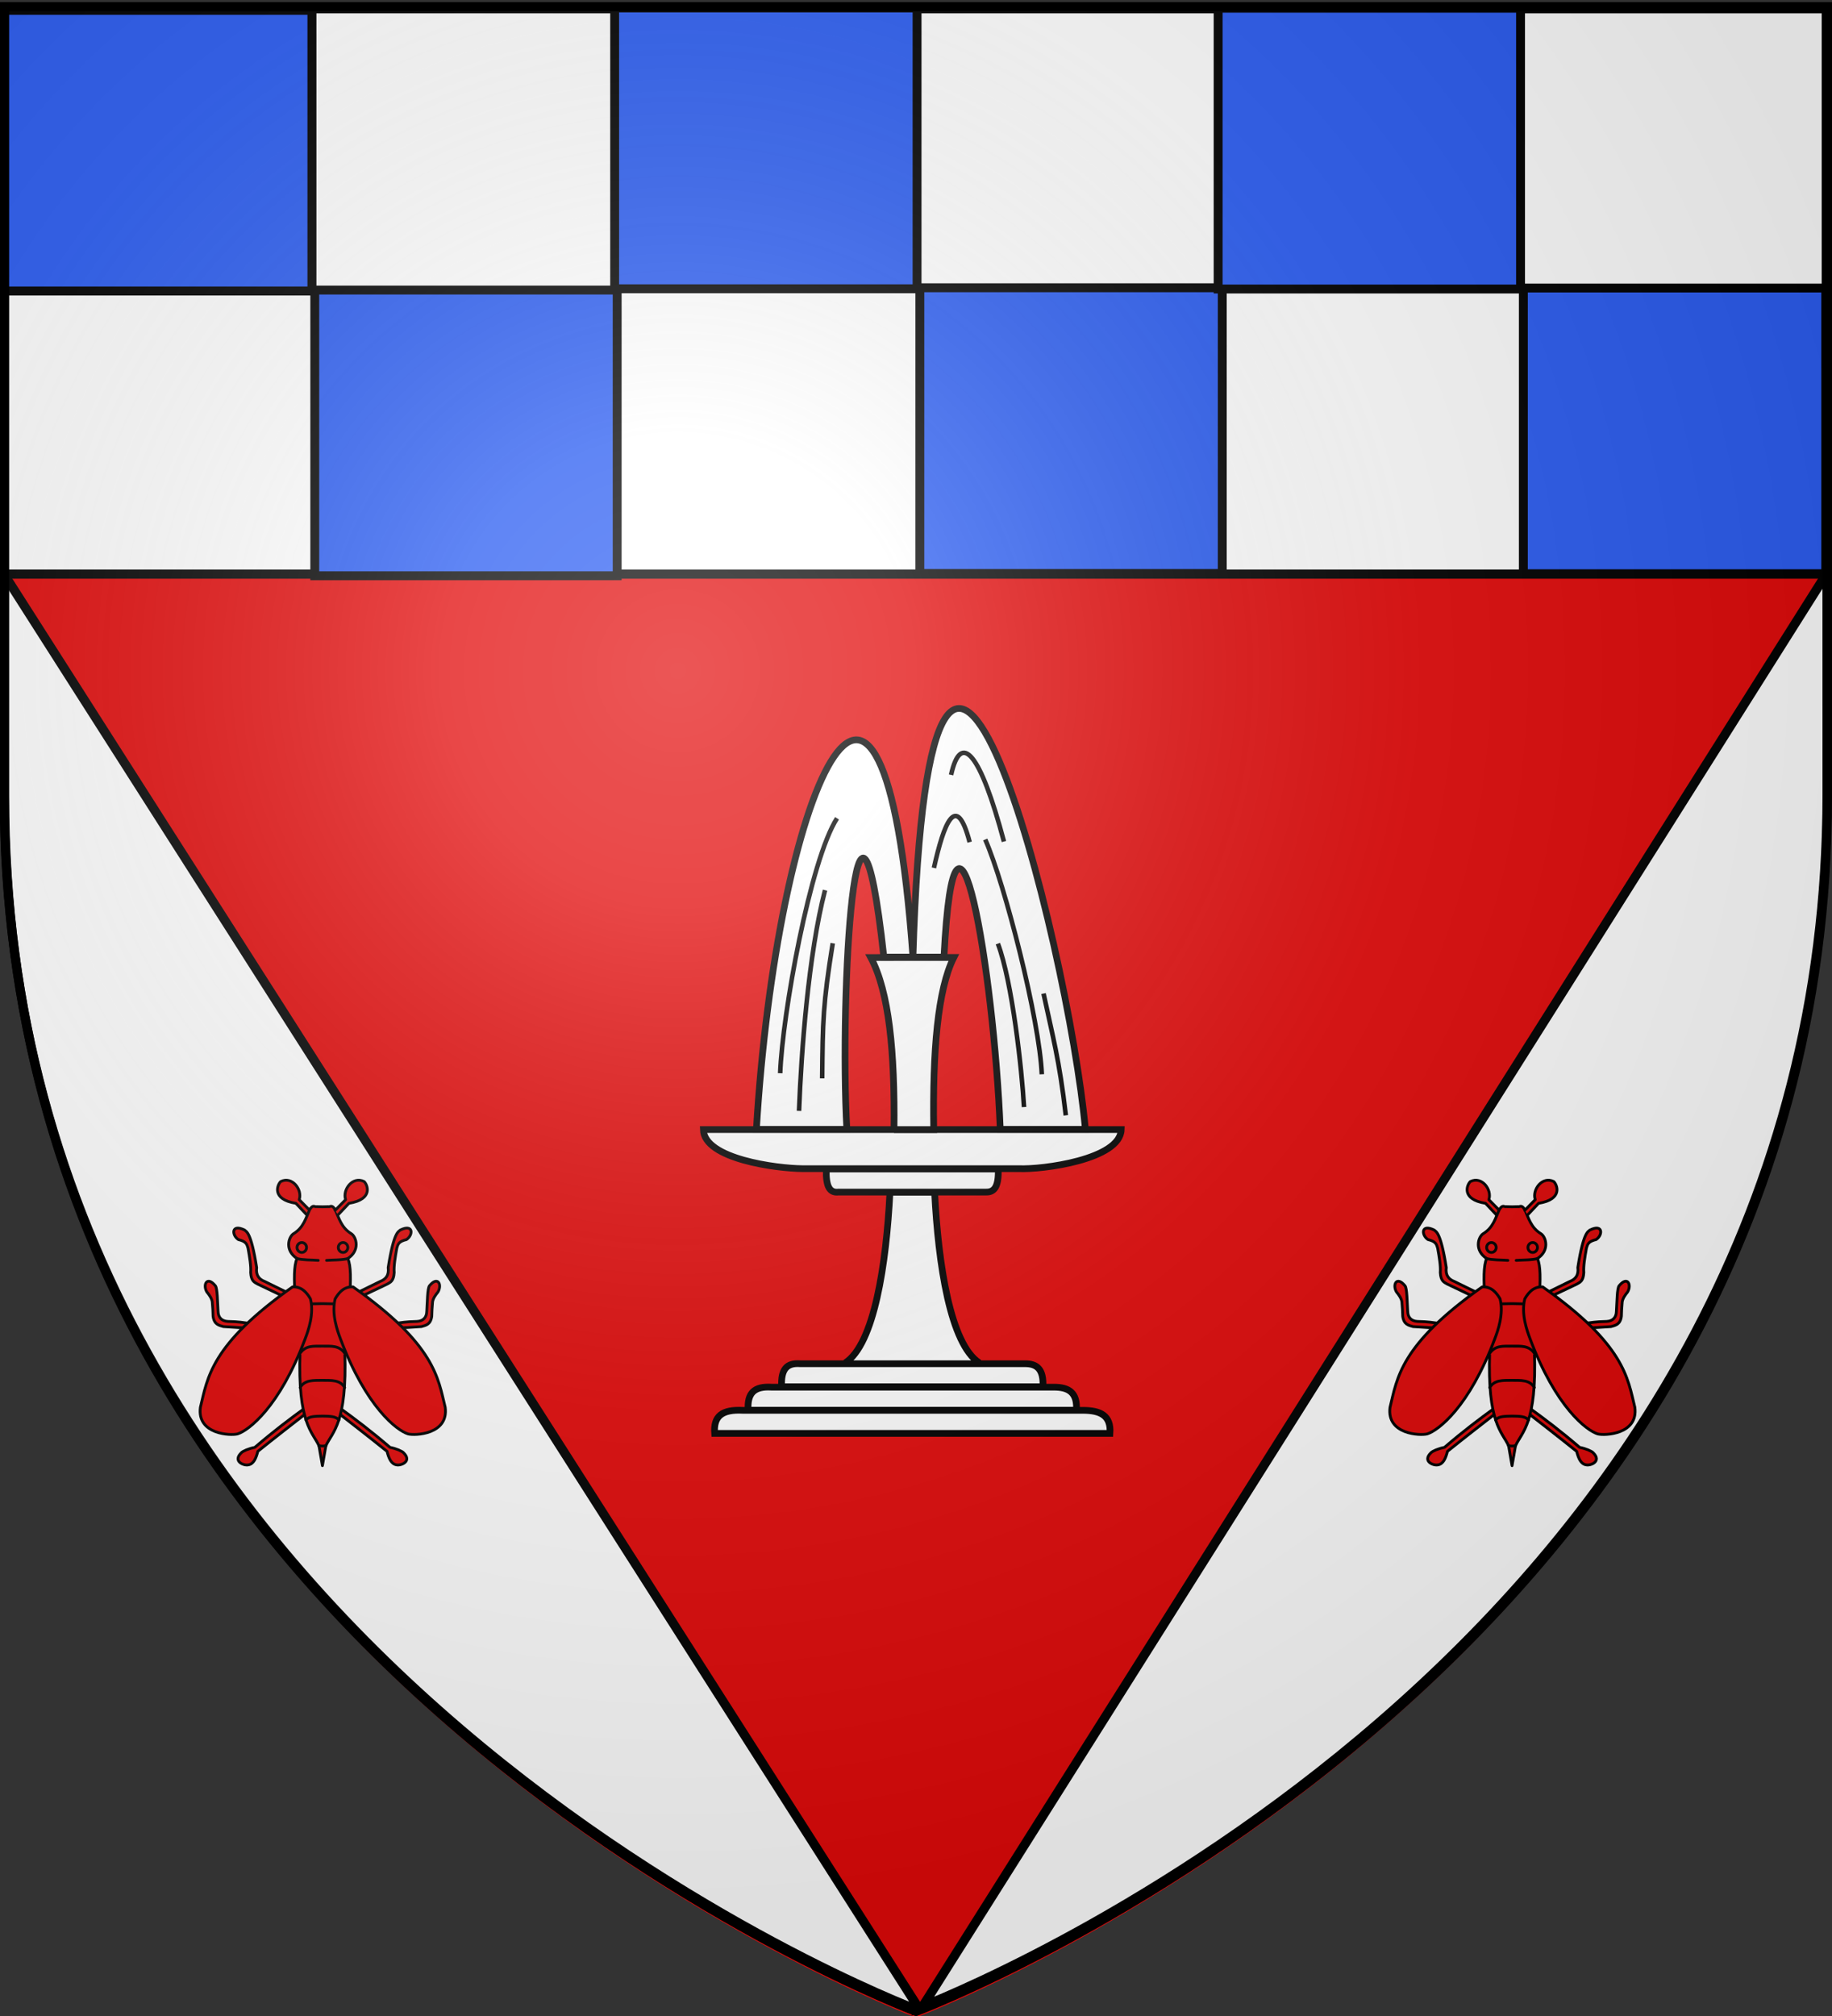 <svg xmlns="http://www.w3.org/2000/svg" xmlns:xlink="http://www.w3.org/1999/xlink" width="600" height="660" version="1.0"><rect width="100%" height="100%" fill="#333333" stroke="none"/><defs><radialGradient xlink:href="#a" id="b" cx="221.445" cy="226.331" r="300" fx="221.445" fy="226.331" gradientTransform="matrix(1.353 0 0 1.349 -77.63 -85.747)" gradientUnits="userSpaceOnUse"/><linearGradient id="a"><stop offset="0" style="stop-color:white;stop-opacity:.314"/><stop offset=".19" style="stop-color:white;stop-opacity:.251"/><stop offset=".6" style="stop-color:#6b6b6b;stop-opacity:.125"/><stop offset="1" style="stop-color:black;stop-opacity:.125"/></linearGradient></defs><g style="display:inline"><path d="M300 660.5s298.5-112.32 298.5-397.772V4.176H1.5v258.552C1.5 548.18 300 660.5 300 660.5z" style="opacity:1;fill:#e20909;fill-opacity:1;fill-rule:evenodd;stroke:none;stroke-width:1px;stroke-linecap:butt;stroke-linejoin:miter;stroke-opacity:1"/><g style="display:inline"><path d="M598.5 2.656v-.812m-597 0v258.531C1.5 545.827 300 658.156 300 658.156l.969-.375L1.426 188.333m596.808 0L302.281 657.25C325.58 647.988 598.5 533.674 598.5 260.375c0-280.897-.266-72.802-.266-72.042z" style="fill:#fff;fill-opacity:1;fill-rule:evenodd;stroke:#000;stroke-width:3;stroke-linecap:butt;stroke-linejoin:miter;stroke-miterlimit:4;stroke-dasharray:none;stroke-opacity:1" transform="translate(-.112 -.384)"/></g><path d="M1.313 2.866h596.809v185.082H1.313V49.137Z" style="fill:#fff;fill-opacity:1;fill-rule:evenodd;stroke:#000;stroke-width:3;stroke-linecap:round;stroke-linejoin:round;stroke-miterlimit:4;stroke-dashoffset:0;stroke-opacity:1"/><path d="M103.09 94.961h99.044v93.534H103.09z" style="fill:#2b5df2;fill-opacity:1;stroke:#000;stroke-width:2.91;stroke-miterlimit:4;stroke-dasharray:none;stroke-opacity:1"/><path d="M1.232 3.383h100.931v91.892H1.233V3.383z" style="fill:#2b5df2;fill-opacity:1;stroke:#000;stroke-width:2.937;stroke-miterlimit:4;stroke-dasharray:none;stroke-opacity:1;display:inline"/><path d="M301.262 94.21h99.043v93.533h-99.043z" style="display:inline;fill:#2b5df2;fill-opacity:1;stroke:#000;stroke-width:2.91;stroke-miterlimit:4;stroke-dasharray:none;stroke-opacity:1"/><path d="M201.305 2.618h99.043v91.92h-99.043V2.617z" style="fill:#2b5df2;fill-opacity:1;stroke:#000;stroke-width:2.91;stroke-miterlimit:4;stroke-dasharray:none;stroke-opacity:1;display:inline"/><path d="M498.912 94.289h99.043v93.533h-99.043z" style="display:inline;fill:#2b5df2;fill-opacity:1;stroke:#000;stroke-width:2.91;stroke-miterlimit:4;stroke-dasharray:none;stroke-opacity:1"/><path d="M398.955 2.697h99.043v91.919h-99.043V2.696z" style="fill:#2b5df2;fill-opacity:1;stroke:#000;stroke-width:2.91;stroke-miterlimit:4;stroke-dasharray:none;stroke-opacity:1;display:inline"/><path d="M234.053 469.265H363.52c.401-5.767-2.98-7.568-8.952-7.548H243.303c-6.825-.355-9.672 1.886-9.25 7.548zm10.971-7.584h107.523c.334-5.767-2.474-7.568-7.434-7.548h-92.407c-5.668-.355-8.033 1.886-7.682 7.548zm75.714-15.516c-9.49-6.086-13.455-32.336-14.637-55.833h-14.637c-1.183 23.497-5.148 49.747-14.638 55.833m-20.83 7.836h85.579c.265-5.766-1.97-7.568-5.918-7.547H262.11c-4.51-.355-6.393 1.885-6.114 7.547zm14.627-71.288h56.322c.175 5.767-1.296 7.568-3.894 7.547h-48.404c-2.969.355-4.208-1.885-4.024-7.547zm-40.27-12.91h136.858c-.288 9.853-25.998 13.16-33.52 12.793h-70.989c-8.232-.081-32.068-3.112-32.349-12.793z" style="fill:#fff;fill-opacity:1;fill-rule:evenodd;stroke:#000;stroke-width:2.196;stroke-linecap:butt;stroke-linejoin:miter;stroke-miterlimit:4;stroke-opacity:1"/><path d="M292.805 369.796c.27-25.439-1.622-45.084-7.614-56.32l27.182-.02c-5.261 10.477-6.948 30.618-6.57 56.34h-12.998z" style="fill:#fff;fill-opacity:1;stroke:#000;stroke-width:2.196;stroke-miterlimit:4;stroke-dasharray:none;display:inline"/><path d="M264.225 426.488c-3.328-60.744 4.176-188.966 16.572-77.021h26.886c5.044-97.264 22.36 6.618 25.182 77.021h38.091c-7.575-83.081-69.456-330.365-77.148-77.021-13.57-187.631-61.126-71.132-70.042 77.021h40.459z" style="fill:#fff;stroke:#000;stroke-width:3;stroke-miterlimit:4;stroke-dasharray:none;display:inline" transform="translate(83.933 57.528) scale(.732)"/><path d="M326.147 296.863c8.874 20.16 24.282 80.662 25.317 105.007M331.81 343.441c6.411 16.951 10.752 56.434 11.69 73.093M352.233 365.76c4.01 18.798 7.084 29.52 9.972 54.483M259.84 287.378c-12.033 18.69-24.444 87.652-25.441 114.025M254.47 319.53c-7.43 28.642-10.634 72.342-11.632 98.715M257.923 343.262c-4.361 27.11-4.497 34.83-4.727 60.438M303.19 309.578c4.382-19.65 9.944-34.638 15.99-11.52M310.862 267.972c4.382-19.65 13.014-10.142 23.662 29.817" style="fill:none;stroke:#000;stroke-width:2.044;display:inline" transform="translate(83.933 57.528) scale(.732)"/><path d="M675.605 436.476c-16.985 12.226-34.706 25.61-55 43.035-6.655 1.292-12.855 4.042-14.455 5.724-9.71 9.416 2.891 14.126 7.49 13.026 5.662-.852 8.295-7.003 10.18-14.464 18.095-14.549 36.19-28.59 54.285-42.678" style="display:inline;overflow:visible;visibility:visible;fill:#e20909;fill-opacity:1;fill-rule:nonzero;stroke:#000;stroke-width:3;stroke-linecap:round;stroke-linejoin:round;stroke-miterlimit:4;stroke-dasharray:none;stroke-dashoffset:0;stroke-opacity:1;marker:none;marker-start:none;marker-mid:none;marker-end:none" transform="matrix(.305 0 0 .305 -105.828 327.592)"/><path d="m676.498 230.047-11.786-12.5c-26.997-4.367-19.671-20.382-16.25-23.393 12.498-6.048 23.387 8.915 19.822 19.465l11.25 11.428" style="display:inline;overflow:visible;visibility:visible;fill:#e20909;fill-opacity:1;fill-rule:nonzero;stroke:#000;stroke-width:3;stroke-linecap:round;stroke-linejoin:round;stroke-miterlimit:4;stroke-dasharray:none;stroke-dashoffset:0;stroke-opacity:1;marker:none;marker-start:none;marker-mid:none;marker-end:none" transform="matrix(.305 0 0 .305 -105.828 327.592)"/><path d="m657.927 314.511-26.608-13.035c-6.037-2.296-9.832-6.534-8.75-15-6.154-39.175-11.255-38.285-12.857-40.179-14.487-7.224-14.062 5.439-6.785 10.179 8.387 2.026 9.135 4.87 10.357 9.107 1.814 9.957 3.387 19.576 2.857 26.25.502 9.276 4.063 10.395 7.321 12.321l30 14.286" style="display:inline;overflow:visible;visibility:visible;fill:#e20909;fill-opacity:1;fill-rule:nonzero;stroke:#000;stroke-width:3;stroke-linecap:round;stroke-linejoin:round;stroke-miterlimit:4;stroke-dasharray:none;stroke-dashoffset:0;stroke-opacity:1;marker:none;marker-start:none;marker-mid:none;marker-end:none" transform="matrix(.305 0 0 .305 -105.828 327.592)"/><path d="M613.998 346.297c-6.603-.71-9.286-1.682-22.321-1.964-6.759-.332-10.444-4.372-10.536-10.893-.64-10.148-.695-24.51-2.857-27.321-9.047-10.984-13.661-1.325-9.286 6.428 2.92 3.572 5.336 7.143 5.893 10.714.547 6.179.821 11.262.893 15.536 1.159 8.754 6.214 9.714 11.071 11.072l25.536 1.607" style="display:inline;overflow:visible;visibility:visible;fill:#e20909;fill-opacity:1;fill-rule:nonzero;stroke:#000;stroke-width:3;stroke-linecap:round;stroke-linejoin:round;stroke-miterlimit:4;stroke-dasharray:none;stroke-dashoffset:0;stroke-opacity:1;marker:none;marker-start:none;marker-mid:none;marker-end:none" transform="matrix(.305 0 0 .305 -105.828 327.592)"/><path d="M710.778 436.476c16.985 12.226 34.706 25.61 55 43.035 6.655 1.292 12.855 4.042 14.455 5.724 9.71 9.416-2.891 14.126-7.49 13.026-5.662-.852-8.295-7.003-10.18-14.464-18.095-14.549-36.19-28.59-54.285-42.678" style="display:inline;overflow:visible;visibility:visible;fill:#e20909;fill-opacity:1;fill-rule:nonzero;stroke:#000;stroke-width:3;stroke-linecap:round;stroke-linejoin:round;stroke-miterlimit:4;stroke-dasharray:none;stroke-dashoffset:0;stroke-opacity:1;marker:none;marker-start:none;marker-mid:none;marker-end:none" transform="matrix(.305 0 0 .305 -105.828 327.592)"/><path d="m693.192 221.267 6.157-.148c2.396.601 3.908-2.774 7.5 3.214 4.181 8.781 6.318 19.235 17.587 25.992 5.163 3.554 9.515 17.667-4.015 26.508 3.659 7.682 3.124 23.75 2.143 40.714l-5.358 59.286c2.71 76.848-13.394 85.982-20.292 100.923l-3.722 21.398-3.723-21.398c-6.898-14.941-23.002-24.075-20.292-100.923l-5.358-59.286c-.981-16.963-1.516-33.032 2.143-40.714-13.53-8.84-9.178-22.954-4.015-26.508 11.269-6.757 13.406-17.21 17.587-25.992 3.592-5.988 5.104-2.613 7.5-3.214z" style="display:inline;overflow:visible;visibility:visible;fill:#e20909;fill-opacity:1;fill-rule:nonzero;stroke:#000;stroke-width:3;stroke-linecap:round;stroke-linejoin:round;stroke-miterlimit:4;stroke-dashoffset:0;stroke-opacity:1;marker:none;marker-start:none;marker-mid:none;marker-end:none" transform="matrix(.305 0 0 .305 -105.828 327.592)"/><path d="m728.456 314.511 26.608-13.035c6.037-2.296 9.832-6.534 8.75-15 6.154-39.175 11.255-38.285 12.857-40.179 14.487-7.224 14.062 5.439 6.785 10.179-8.387 2.026-9.135 4.87-10.357 9.107-1.814 9.957-3.387 19.576-2.857 26.25-.502 9.276-4.063 10.395-7.321 12.321l-30 14.286" style="display:inline;overflow:visible;visibility:visible;fill:#e20909;fill-opacity:1;fill-rule:nonzero;stroke:#000;stroke-width:3;stroke-linecap:round;stroke-linejoin:round;stroke-miterlimit:4;stroke-dasharray:none;stroke-dashoffset:0;stroke-opacity:1;marker:none;marker-start:none;marker-mid:none;marker-end:none" transform="matrix(.305 0 0 .305 -105.828 327.592)"/><path d="M772.385 346.297c6.603-.71 9.286-1.682 22.321-1.964 6.759-.332 10.444-4.372 10.536-10.893.64-10.148.695-24.51 2.857-27.321 9.047-10.984 13.661-1.325 9.286 6.428-2.92 3.572-5.336 7.143-5.893 10.714-.547 6.179-.821 11.262-.893 15.536-1.159 8.754-6.214 9.714-11.071 11.072l-25.536 1.607" style="display:inline;overflow:visible;visibility:visible;fill:#e20909;fill-opacity:1;fill-rule:nonzero;stroke:#000;stroke-width:3;stroke-linecap:round;stroke-linejoin:round;stroke-miterlimit:4;stroke-dasharray:none;stroke-dashoffset:0;stroke-opacity:1;marker:none;marker-start:none;marker-mid:none;marker-end:none" transform="matrix(.305 0 0 .305 -105.828 327.592)"/><path d="M665.427 276.744c6.95 1.91 15.503 1.417 23.303 2.053" style="display:inline;overflow:visible;visibility:visible;fill:#e20909;fill-opacity:1;fill-rule:nonzero;stroke:#000;stroke-width:3;stroke-linecap:round;stroke-linejoin:round;stroke-miterlimit:4;stroke-dasharray:none;stroke-dashoffset:0;stroke-opacity:1;marker:none;marker-start:none;marker-mid:none;marker-end:none" transform="matrix(.305 0 0 .305 -105.828 327.592)"/><path d="m709.885 230.047 11.786-12.5c26.997-4.367 19.671-20.382 16.25-23.393-12.498-6.048-23.387 8.915-19.822 19.465l-11.25 11.428" style="display:inline;overflow:visible;visibility:visible;fill:#e20909;fill-opacity:1;fill-rule:nonzero;stroke:#000;stroke-width:3;stroke-linecap:round;stroke-linejoin:round;stroke-miterlimit:4;stroke-dasharray:none;stroke-dashoffset:0;stroke-opacity:1;marker:none;marker-start:none;marker-mid:none;marker-end:none" transform="matrix(.305 0 0 .305 -105.828 327.592)"/><path d="M676.14 264.96c.003 2.931-2.287 5.309-5.114 5.309-2.826 0-5.116-2.378-5.113-5.308-.003-2.931 2.287-5.309 5.113-5.309 2.827 0 5.117 2.378 5.114 5.309zM710.243 264.96c-.003 2.931 2.287 5.309 5.114 5.309 2.826 0 5.116-2.378 5.113-5.308.003-2.931-2.287-5.309-5.113-5.309-2.827 0-5.117 2.378-5.114 5.309z" style="fill:#e20909;fill-opacity:1;fill-rule:nonzero;stroke:#000;stroke-width:3;stroke-linecap:round;stroke-linejoin:round;stroke-miterlimit:4;stroke-dasharray:none;stroke-opacity:1" transform="matrix(.305 0 0 .305 -105.828 327.592)"/><path d="M720.956 276.744c-6.95 1.91-15.503 1.417-23.303 2.053" style="display:inline;overflow:visible;visibility:visible;fill:#e20909;fill-opacity:1;fill-rule:nonzero;stroke:#000;stroke-width:3;stroke-linecap:round;stroke-linejoin:round;stroke-miterlimit:4;stroke-dasharray:none;stroke-dashoffset:0;stroke-opacity:1;marker:none;marker-start:none;marker-mid:none;marker-end:none" transform="matrix(.305 0 0 .305 -105.828 327.592)"/><path d="m705.867 325.494-12.675-.268-12.676.268" style="display:inline;overflow:visible;visibility:visible;fill:#e20909;fill-opacity:1;fill-rule:nonzero;stroke:#000;stroke-width:3;stroke-linecap:round;stroke-linejoin:round;stroke-miterlimit:4;stroke-dashoffset:0;stroke-opacity:1;marker:none;marker-start:none;marker-mid:none;marker-end:none" transform="matrix(.305 0 0 .305 -105.828 327.592)"/><path d="M718.01 379.78c-6.175-10.18-15.238-8.81-24.818-8.93-9.58.12-18.644-1.25-24.819 8.93" style="display:inline;overflow:visible;visibility:visible;fill:#e20909;fill-opacity:1;fill-rule:nonzero;stroke:#000;stroke-width:3;stroke-linecap:round;stroke-linejoin:round;stroke-miterlimit:4;stroke-dashoffset:0;stroke-opacity:1;marker:none;marker-start:none;marker-mid:none;marker-end:none" transform="matrix(.305 0 0 .305 -105.828 327.592)"/><path d="M717.117 415.315c-5.089-8.68-14.693-7.53-23.66-7.768 0 0 8.967.238-.265 0-9.233.238-18.837-.912-23.926 7.768" style="display:inline;overflow:visible;visibility:visible;fill:#e20909;fill-opacity:1;fill-rule:nonzero;stroke:#000;stroke-width:3;stroke-linecap:round;stroke-linejoin:round;stroke-miterlimit:4;stroke-dashoffset:0;stroke-opacity:1;marker:none;marker-start:none;marker-mid:none;marker-end:none" transform="matrix(.305 0 0 .305 -105.828 327.592)"/><path d="M710.956 450.047c-3.781-4.107-10.156-3.908-16.696-4.107 0 0 6.54.199-1.068 0-7.61.199-13.984 0-17.765 4.107" style="display:inline;overflow:visible;visibility:visible;fill:#e20909;fill-opacity:1;fill-rule:nonzero;stroke:#000;stroke-width:3;stroke-linecap:round;stroke-linejoin:round;stroke-miterlimit:4;stroke-dashoffset:0;stroke-opacity:1;marker:none;marker-start:none;marker-mid:none;marker-end:none" transform="matrix(.305 0 0 .305 -105.828 327.592)"/><g style="fill:#e20909;fill-opacity:1;stroke:#000;stroke-width:3;stroke-linecap:round;stroke-linejoin:round;stroke-miterlimit:4;stroke-dasharray:none;stroke-opacity:1"><path d="M293.702 316.719c-88.135 62.096-91.326 98.001-98.995 129.3-3.844 29.125 32.45 30.48 39.9 28.536 11.86-3.674 45.015-28.663 72.48-101.773 3.42-8.954 9.907-26.946 5.808-43.184-6.602-11.714-13.951-13.22-19.193-12.88z" style="display:inline;overflow:visible;visibility:visible;opacity:1;fill:#e20909;fill-opacity:1;fill-rule:nonzero;stroke:#000;stroke-width:3;stroke-linecap:round;stroke-linejoin:round;stroke-miterlimit:4;stroke-dasharray:none;stroke-dashoffset:0;stroke-opacity:1;marker:none;marker-start:none;marker-mid:none;marker-end:none" transform="matrix(.305 0 0 .305 6.242 324.704)"/><path d="M358.614 316.719c88.135 62.096 91.326 98.001 98.995 129.3 3.843 29.125-32.45 30.48-39.901 28.536-11.86-3.674-45.014-28.663-72.479-101.773-3.42-8.954-9.908-26.946-5.808-43.184 6.602-11.714 13.95-13.22 19.193-12.88z" style="display:inline;overflow:visible;visibility:visible;opacity:1;fill:#e20909;fill-opacity:1;fill-rule:nonzero;stroke:#000;stroke-width:3;stroke-linecap:round;stroke-linejoin:round;stroke-miterlimit:4;stroke-dasharray:none;stroke-dashoffset:0;stroke-opacity:1;marker:none;marker-start:none;marker-mid:none;marker-end:none" transform="matrix(.305 0 0 .305 6.242 324.704)"/></g><path d="M689.266 477.636s1.942.447 3.884.447 3.884-.447 3.884-.447" style="display:inline;overflow:visible;visibility:visible;fill:#e20909;fill-opacity:1;fill-rule:nonzero;stroke:#000;stroke-width:3;stroke-linecap:round;stroke-linejoin:round;stroke-miterlimit:4;stroke-dasharray:none;stroke-dashoffset:0;stroke-opacity:1;marker:none;marker-start:none;marker-mid:none;marker-end:none" transform="matrix(.305 0 0 .305 -105.828 327.592)"/><g style="display:inline"><path d="M675.605 436.476c-16.985 12.226-34.706 25.61-55 43.035-6.655 1.292-12.855 4.042-14.455 5.724-9.71 9.416 2.891 14.126 7.49 13.026 5.662-.852 8.295-7.003 10.18-14.464 18.095-14.549 36.19-28.59 54.285-42.678" style="display:inline;overflow:visible;visibility:visible;fill:#e20909;fill-opacity:1;fill-rule:nonzero;stroke:#000;stroke-width:3;stroke-linecap:round;stroke-linejoin:round;stroke-miterlimit:4;stroke-dasharray:none;stroke-dashoffset:0;stroke-opacity:1;marker:none;marker-start:none;marker-mid:none;marker-end:none" transform="matrix(.305 0 0 .305 283.79 327.592)"/><path d="m676.498 230.047-11.786-12.5c-26.997-4.367-19.671-20.382-16.25-23.393 12.498-6.048 23.387 8.915 19.822 19.465l11.25 11.428" style="display:inline;overflow:visible;visibility:visible;fill:#e20909;fill-opacity:1;fill-rule:nonzero;stroke:#000;stroke-width:3;stroke-linecap:round;stroke-linejoin:round;stroke-miterlimit:4;stroke-dasharray:none;stroke-dashoffset:0;stroke-opacity:1;marker:none;marker-start:none;marker-mid:none;marker-end:none" transform="matrix(.305 0 0 .305 283.79 327.592)"/><path d="m657.927 314.511-26.608-13.035c-6.037-2.296-9.832-6.534-8.75-15-6.154-39.175-11.255-38.285-12.857-40.179-14.487-7.224-14.062 5.439-6.785 10.179 8.387 2.026 9.135 4.87 10.357 9.107 1.814 9.957 3.387 19.576 2.857 26.25.502 9.276 4.063 10.395 7.321 12.321l30 14.286" style="display:inline;overflow:visible;visibility:visible;fill:#e20909;fill-opacity:1;fill-rule:nonzero;stroke:#000;stroke-width:3;stroke-linecap:round;stroke-linejoin:round;stroke-miterlimit:4;stroke-dasharray:none;stroke-dashoffset:0;stroke-opacity:1;marker:none;marker-start:none;marker-mid:none;marker-end:none" transform="matrix(.305 0 0 .305 283.79 327.592)"/><path d="M613.998 346.297c-6.603-.71-9.286-1.682-22.321-1.964-6.759-.332-10.444-4.372-10.536-10.893-.64-10.148-.695-24.51-2.857-27.321-9.047-10.984-13.661-1.325-9.286 6.428 2.92 3.572 5.336 7.143 5.893 10.714.547 6.179.821 11.262.893 15.536 1.159 8.754 6.214 9.714 11.071 11.072l25.536 1.607" style="display:inline;overflow:visible;visibility:visible;fill:#e20909;fill-opacity:1;fill-rule:nonzero;stroke:#000;stroke-width:3;stroke-linecap:round;stroke-linejoin:round;stroke-miterlimit:4;stroke-dasharray:none;stroke-dashoffset:0;stroke-opacity:1;marker:none;marker-start:none;marker-mid:none;marker-end:none" transform="matrix(.305 0 0 .305 283.79 327.592)"/><path d="M710.778 436.476c16.985 12.226 34.706 25.61 55 43.035 6.655 1.292 12.855 4.042 14.455 5.724 9.71 9.416-2.891 14.126-7.49 13.026-5.662-.852-8.295-7.003-10.18-14.464-18.095-14.549-36.19-28.59-54.285-42.678" style="display:inline;overflow:visible;visibility:visible;fill:#e20909;fill-opacity:1;fill-rule:nonzero;stroke:#000;stroke-width:3;stroke-linecap:round;stroke-linejoin:round;stroke-miterlimit:4;stroke-dasharray:none;stroke-dashoffset:0;stroke-opacity:1;marker:none;marker-start:none;marker-mid:none;marker-end:none" transform="matrix(.305 0 0 .305 283.79 327.592)"/><path d="m693.192 221.267 6.157-.148c2.396.601 3.908-2.774 7.5 3.214 4.181 8.781 6.318 19.235 17.587 25.992 5.163 3.554 9.515 17.667-4.015 26.508 3.659 7.682 3.124 23.75 2.143 40.714l-5.358 59.286c2.71 76.848-13.394 85.982-20.292 100.923l-3.722 21.398-3.723-21.398c-6.898-14.941-23.002-24.075-20.292-100.923l-5.358-59.286c-.981-16.963-1.516-33.032 2.143-40.714-13.53-8.84-9.178-22.954-4.015-26.508 11.269-6.757 13.406-17.21 17.587-25.992 3.592-5.988 5.104-2.613 7.5-3.214z" style="display:inline;overflow:visible;visibility:visible;fill:#e20909;fill-opacity:1;fill-rule:nonzero;stroke:#000;stroke-width:3;stroke-linecap:round;stroke-linejoin:round;stroke-miterlimit:4;stroke-dashoffset:0;stroke-opacity:1;marker:none;marker-start:none;marker-mid:none;marker-end:none" transform="matrix(.305 0 0 .305 283.79 327.592)"/><path d="m728.456 314.511 26.608-13.035c6.037-2.296 9.832-6.534 8.75-15 6.154-39.175 11.255-38.285 12.857-40.179 14.487-7.224 14.062 5.439 6.785 10.179-8.387 2.026-9.135 4.87-10.357 9.107-1.814 9.957-3.387 19.576-2.857 26.25-.502 9.276-4.063 10.395-7.321 12.321l-30 14.286" style="display:inline;overflow:visible;visibility:visible;fill:#e20909;fill-opacity:1;fill-rule:nonzero;stroke:#000;stroke-width:3;stroke-linecap:round;stroke-linejoin:round;stroke-miterlimit:4;stroke-dasharray:none;stroke-dashoffset:0;stroke-opacity:1;marker:none;marker-start:none;marker-mid:none;marker-end:none" transform="matrix(.305 0 0 .305 283.79 327.592)"/><path d="M772.385 346.297c6.603-.71 9.286-1.682 22.321-1.964 6.759-.332 10.444-4.372 10.536-10.893.64-10.148.695-24.51 2.857-27.321 9.047-10.984 13.661-1.325 9.286 6.428-2.92 3.572-5.336 7.143-5.893 10.714-.547 6.179-.821 11.262-.893 15.536-1.159 8.754-6.214 9.714-11.071 11.072l-25.536 1.607" style="display:inline;overflow:visible;visibility:visible;fill:#e20909;fill-opacity:1;fill-rule:nonzero;stroke:#000;stroke-width:3;stroke-linecap:round;stroke-linejoin:round;stroke-miterlimit:4;stroke-dasharray:none;stroke-dashoffset:0;stroke-opacity:1;marker:none;marker-start:none;marker-mid:none;marker-end:none" transform="matrix(.305 0 0 .305 283.79 327.592)"/><path d="M665.427 276.744c6.95 1.91 15.503 1.417 23.303 2.053" style="display:inline;overflow:visible;visibility:visible;fill:#e20909;fill-opacity:1;fill-rule:nonzero;stroke:#000;stroke-width:3;stroke-linecap:round;stroke-linejoin:round;stroke-miterlimit:4;stroke-dasharray:none;stroke-dashoffset:0;stroke-opacity:1;marker:none;marker-start:none;marker-mid:none;marker-end:none" transform="matrix(.305 0 0 .305 283.79 327.592)"/><path d="m709.885 230.047 11.786-12.5c26.997-4.367 19.671-20.382 16.25-23.393-12.498-6.048-23.387 8.915-19.822 19.465l-11.25 11.428" style="display:inline;overflow:visible;visibility:visible;fill:#e20909;fill-opacity:1;fill-rule:nonzero;stroke:#000;stroke-width:3;stroke-linecap:round;stroke-linejoin:round;stroke-miterlimit:4;stroke-dasharray:none;stroke-dashoffset:0;stroke-opacity:1;marker:none;marker-start:none;marker-mid:none;marker-end:none" transform="matrix(.305 0 0 .305 283.79 327.592)"/><path d="M676.14 264.96c.003 2.931-2.287 5.309-5.114 5.309-2.826 0-5.116-2.378-5.113-5.308-.003-2.931 2.287-5.309 5.113-5.309 2.827 0 5.117 2.378 5.114 5.309zM710.243 264.96c-.003 2.931 2.287 5.309 5.114 5.309 2.826 0 5.116-2.378 5.113-5.308.003-2.931-2.287-5.309-5.113-5.309-2.827 0-5.117 2.378-5.114 5.309z" style="fill:#e20909;fill-opacity:1;fill-rule:nonzero;stroke:#000;stroke-width:3;stroke-linecap:round;stroke-linejoin:round;stroke-miterlimit:4;stroke-dasharray:none;stroke-opacity:1" transform="matrix(.305 0 0 .305 283.79 327.592)"/><path d="M720.956 276.744c-6.95 1.91-15.503 1.417-23.303 2.053" style="display:inline;overflow:visible;visibility:visible;fill:#e20909;fill-opacity:1;fill-rule:nonzero;stroke:#000;stroke-width:3;stroke-linecap:round;stroke-linejoin:round;stroke-miterlimit:4;stroke-dasharray:none;stroke-dashoffset:0;stroke-opacity:1;marker:none;marker-start:none;marker-mid:none;marker-end:none" transform="matrix(.305 0 0 .305 283.79 327.592)"/><path d="m705.867 325.494-12.675-.268-12.676.268" style="display:inline;overflow:visible;visibility:visible;fill:#e20909;fill-opacity:1;fill-rule:nonzero;stroke:#000;stroke-width:3;stroke-linecap:round;stroke-linejoin:round;stroke-miterlimit:4;stroke-dashoffset:0;stroke-opacity:1;marker:none;marker-start:none;marker-mid:none;marker-end:none" transform="matrix(.305 0 0 .305 283.79 327.592)"/><path d="M718.01 379.78c-6.175-10.18-15.238-8.81-24.818-8.93-9.58.12-18.644-1.25-24.819 8.93" style="display:inline;overflow:visible;visibility:visible;fill:#e20909;fill-opacity:1;fill-rule:nonzero;stroke:#000;stroke-width:3;stroke-linecap:round;stroke-linejoin:round;stroke-miterlimit:4;stroke-dashoffset:0;stroke-opacity:1;marker:none;marker-start:none;marker-mid:none;marker-end:none" transform="matrix(.305 0 0 .305 283.79 327.592)"/><path d="M717.117 415.315c-5.089-8.68-14.693-7.53-23.66-7.768 0 0 8.967.238-.265 0-9.233.238-18.837-.912-23.926 7.768" style="display:inline;overflow:visible;visibility:visible;fill:#e20909;fill-opacity:1;fill-rule:nonzero;stroke:#000;stroke-width:3;stroke-linecap:round;stroke-linejoin:round;stroke-miterlimit:4;stroke-dashoffset:0;stroke-opacity:1;marker:none;marker-start:none;marker-mid:none;marker-end:none" transform="matrix(.305 0 0 .305 283.79 327.592)"/><path d="M710.956 450.047c-3.781-4.107-10.156-3.908-16.696-4.107 0 0 6.54.199-1.068 0-7.61.199-13.984 0-17.765 4.107" style="display:inline;overflow:visible;visibility:visible;fill:#e20909;fill-opacity:1;fill-rule:nonzero;stroke:#000;stroke-width:3;stroke-linecap:round;stroke-linejoin:round;stroke-miterlimit:4;stroke-dashoffset:0;stroke-opacity:1;marker:none;marker-start:none;marker-mid:none;marker-end:none" transform="matrix(.305 0 0 .305 283.79 327.592)"/><g style="fill:#e20909;fill-opacity:1;stroke:#000;stroke-width:3;stroke-linecap:round;stroke-linejoin:round;stroke-miterlimit:4;stroke-dasharray:none;stroke-opacity:1"><path d="M293.702 316.719c-88.135 62.096-91.326 98.001-98.995 129.3-3.844 29.125 32.45 30.48 39.9 28.536 11.86-3.674 45.015-28.663 72.48-101.773 3.42-8.954 9.907-26.946 5.808-43.184-6.602-11.714-13.951-13.22-19.193-12.88z" style="display:inline;overflow:visible;visibility:visible;opacity:1;fill:#e20909;fill-opacity:1;fill-rule:nonzero;stroke:#000;stroke-width:3;stroke-linecap:round;stroke-linejoin:round;stroke-miterlimit:4;stroke-dasharray:none;stroke-dashoffset:0;stroke-opacity:1;marker:none;marker-start:none;marker-mid:none;marker-end:none" transform="matrix(.305 0 0 .305 395.86 324.704)"/><path d="M358.614 316.719c88.135 62.096 91.326 98.001 98.995 129.3 3.843 29.125-32.45 30.48-39.901 28.536-11.86-3.674-45.014-28.663-72.479-101.773-3.42-8.954-9.908-26.946-5.808-43.184 6.602-11.714 13.95-13.22 19.193-12.88z" style="display:inline;overflow:visible;visibility:visible;opacity:1;fill:#e20909;fill-opacity:1;fill-rule:nonzero;stroke:#000;stroke-width:3;stroke-linecap:round;stroke-linejoin:round;stroke-miterlimit:4;stroke-dasharray:none;stroke-dashoffset:0;stroke-opacity:1;marker:none;marker-start:none;marker-mid:none;marker-end:none" transform="matrix(.305 0 0 .305 395.86 324.704)"/></g><path d="M689.266 477.636s1.942.447 3.884.447 3.884-.447 3.884-.447" style="display:inline;overflow:visible;visibility:visible;fill:#e20909;fill-opacity:1;fill-rule:nonzero;stroke:#000;stroke-width:3;stroke-linecap:round;stroke-linejoin:round;stroke-miterlimit:4;stroke-dasharray:none;stroke-dashoffset:0;stroke-opacity:1;marker:none;marker-start:none;marker-mid:none;marker-end:none" transform="matrix(.305 0 0 .305 283.79 327.592)"/></g></g><path d="M300 658.5s298.5-112.32 298.5-397.772V2.176H1.5v258.552C1.5 546.18 300 658.5 300 658.5z" style="opacity:1;fill:url(#b);fill-opacity:1;fill-rule:evenodd;stroke:none;stroke-width:1px;stroke-linecap:butt;stroke-linejoin:miter;stroke-opacity:1"/><path d="M300 658.5S1.5 546.18 1.5 260.728V2.176h597v258.552C598.5 546.18 300 658.5 300 658.5z" style="opacity:1;fill:none;fill-opacity:1;fill-rule:evenodd;stroke:#000;stroke-width:3;stroke-linecap:butt;stroke-linejoin:miter;stroke-miterlimit:4;stroke-dasharray:none;stroke-opacity:1"/></svg>